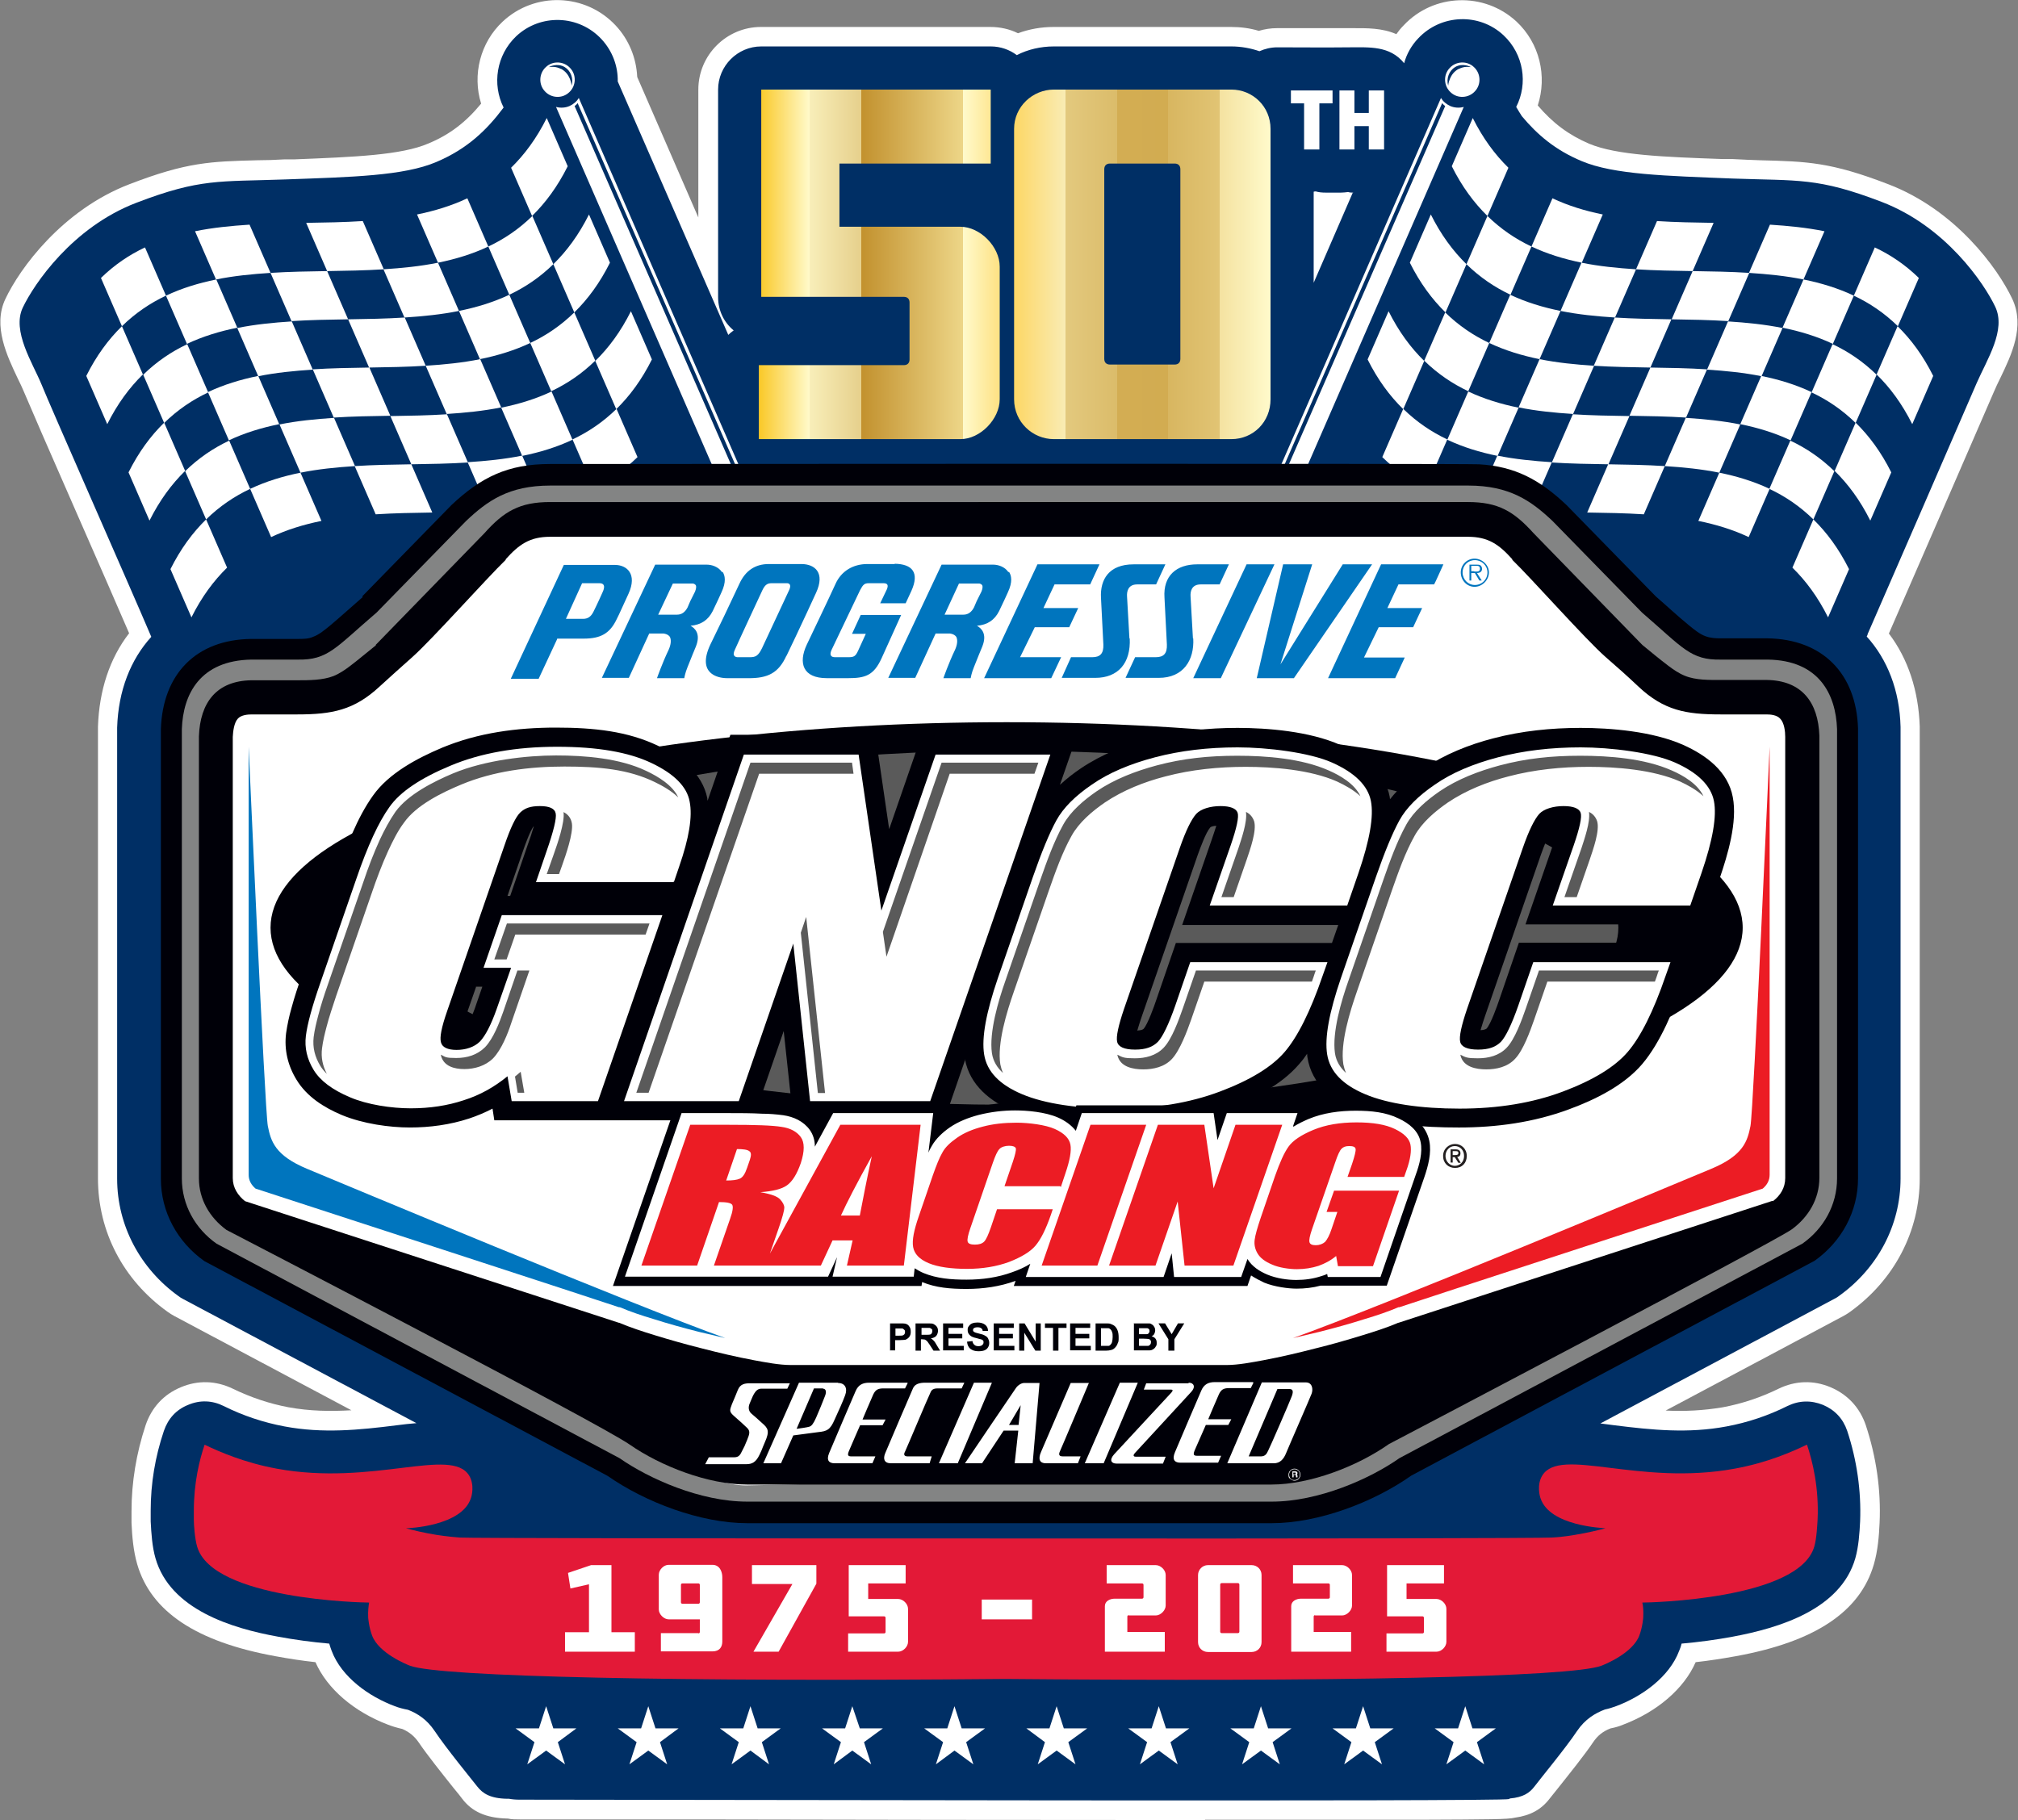 <?xml version="1.0" encoding="utf-8"?>
<svg xmlns="http://www.w3.org/2000/svg" id="Layer_1" viewBox="0 0 673.6 607.6">
  <rect x="0" y="0" width="673.6" height="607.6" fill="#808080" stroke="none"/>
  <defs>
    <linearGradient id="New_Gradient_Swatch_1" x1="253.2" y1="88.3" x2="424.1" y2="88.3" gradientUnits="userSpaceOnUse">
      <stop offset="0" stop-color="#fac826"/>
      <stop offset=".1" stop-color="#fffacb"/>
      <stop offset=".1" stop-color="#f8eeb9"/>
      <stop offset=".2" stop-color="#e6d08c"/>
      <stop offset=".2" stop-color="#cba045"/>
      <stop offset=".2" stop-color="#c2912e"/>
      <stop offset=".4" stop-color="#edd688"/>
      <stop offset=".4" stop-color="#fffacb"/>
      <stop offset=".5" stop-color="#fdd766"/>
      <stop offset=".6" stop-color="#f9ecb4"/>
      <stop offset=".6" stop-color="#eeda98"/>
      <stop offset=".6" stop-color="#e3c97e"/>
      <stop offset=".7" stop-color="#dbbc6a"/>
      <stop offset=".7" stop-color="#d6b35b"/>
      <stop offset=".7" stop-color="#d3ad53"/>
      <stop offset=".8" stop-color="#d2ac51"/>
      <stop offset=".8" stop-color="#d3ae54"/>
      <stop offset=".8" stop-color="#d8b660"/>
      <stop offset=".9" stop-color="#e1c474"/>
      <stop offset=".9" stop-color="#edd790"/>
      <stop offset=".9" stop-color="#f4e2a0"/>
      <stop offset="1" stop-color="#fffacb"/>
    </linearGradient>
    <style>.cls-2{fill:#000008}.cls-2,.cls-3,.cls-6,.cls-9{fill-rule:evenodd}.cls-10,.cls-3{fill:#fff}.cls-6{fill:#5a5a5a}.cls-9{fill:#0075be}</style>
  </defs>
  <path class="cls-10" d="M402.3 607.6c-55.3 0-121.6-.1-170.2-.2h-58.5c-1.5 0-2.8 0-4.1-.3h-.3c-7-.2-11.7-2.3-15-6.7-.4-.6-1.5-1.9-2.8-3.5-3.5-4.4-8.8-11-11.7-15.3-1.4-2-3.1-3.4-5.4-4.4-1.8-.4-3.4-.9-4.7-1.4-11.4-4.3-20.4-12-24.3-20.9-4.6-.5-9.1-1.2-13.4-2-26.4-4.8-41.5-14.9-46.1-30.7-1.3-4.5-1.7-9.3-1.9-13.8v-3.9c0-9.7 1.6-19.3 4.7-28.7 2-5.9 6-10.3 11.8-12.7 5.7-2.4 11.7-2.2 17.3.5 6 2.9 12.2 5 18.6 6.2 7.1 1.3 13.9 1.4 21 1l-59-31.4c-.9-.5-1.6-.9-2.4-1.5-14.8-10.6-23.2-26.8-23.2-44.5V242.6c.4-12.1 3.9-22.8 10.4-31.2-3.9-9.1-10.8-24.8-17.5-40.1-8.4-19.1-16.2-37.1-17.7-40.7-.5-1.2-1.2-2.7-2-4.3-3.5-7.4-8.4-17.5-4.1-26.5 4.8-10.2 19-29.7 41.4-38.3 19.2-7.4 27.1-7.6 42.8-8 2.7 0 5.8-.1 9.1-.3h3.3c19.9-.8 35.6-1.4 44.6-5.3 7-2.9 12.4-7 17.6-13.3-3-9.6-.3-20.4 7.2-27.4 10.7-10 27.6-9.5 37.7 1.3 4.4 4.7 6.9 10.8 7.2 17.2l20.4 46.9V29.9C233.1 18.4 242.5 9 254 9h76.6c3.2 0 6.4.7 9.2 2.1 3.8-1.4 7.8-2.1 11.9-2.1h59.2c3.2 0 6.3.4 9.3 1.3 2-.6 4-.9 6.1-.9h25.4c4.5 0 9.6-.1 14.4 2 .7-1 1.5-2 2.4-2.9 10-10.7 26.9-11.3 37.7-1.3 7.7 7.2 10.3 18.2 7.1 28 5 5.9 10.4 9.9 17.2 12.8 9.1 3.8 24.8 4.4 44.6 5.1h3.3c3.4.2 6.4.3 9.1.4 15.7.4 23.6.6 42.8 8 22.5 8.6 36.6 28.1 41.4 38.3 4.3 9.2-.3 18.7-4 26.4-.8 1.6-1.5 3.1-2.1 4.5-12.1 28-24.5 56.4-35.1 80.8 6.4 8.4 9.9 19.1 10.3 31v150.9c0 17.7-8.5 33.9-23.2 44.5-.8.6-1.5 1-2.4 1.5L556 470.9c6.4.3 12.6 0 19.1-1.1 6.4-1.2 12.7-3.3 18.6-6.2 5.6-2.7 11.6-2.9 17.3-.5 5.7 2.4 9.8 6.8 11.8 12.7 3.5 10.6 5.1 21.6 4.6 32.6-.2 4.5-.6 9.3-1.9 13.8-4.6 15.9-19.7 25.9-46.1 30.7-4.4.8-8.9 1.5-13.4 2-3.9 8.9-12.9 16.6-24.3 20.9-1.2.5-2.5.9-4.1 1.2-2.6 1-4.4 2.5-5.8 4.6-2.9 4.3-8.2 10.9-11.7 15.3-1.3 1.6-2.3 2.9-2.8 3.5-2.8 3.7-6.5 5.7-11.6 6.4-2.4.6-8.3.6-31.2.7h-72.3Zm-228.6-13.3h58.5c88.6.1 250.5.4 269.3-.2h.1l1.9-.3c2.7-.2 3.2-.9 3.6-1.4.6-.8 1.6-2 3-3.8 3.2-3.9 8.4-10.5 11-14.4 3-4.5 7.1-7.7 12.5-9.7l.4-.2h.4c1.1-.4 2.1-.6 2.9-.9 6.3-2.4 14.6-7.6 17.3-14.7.2-.6.4-1.2.6-1.9l1.2-4.3 4.4-.4c5.6-.5 11.1-1.2 16.4-2.2 21.1-3.9 32.8-10.9 35.9-21.6.9-3.2 1.2-7.2 1.4-10.8.4-9.4-.9-18.8-3.9-27.9-.8-2.3-2.2-3.9-4.5-4.8-2.2-.9-4.4-.9-6.5.2-7 3.5-14.4 5.9-22 7.3-13.5 2.5-25.9 1.3-39.5-.4h-.6c-1.3-.2-2.6-.4-4-.5l-20.9-2.3 96.7-51.5c.3-.2.6-.3.9-.6 11.3-8.1 17.8-20.5 17.8-33.9V242.6c-.3-10.4-3.7-19.4-9.7-26l-3-3.3 2-4c0-.1.1-.3.2-.4 10.9-25.1 23.8-54.6 36.4-83.7.7-1.6 1.5-3.3 2.3-4.9 2.6-5.5 5.6-11.7 4-15.2-3.7-7.8-15.7-24.5-34.4-31.7-17.1-6.6-23.3-6.7-38.5-7.1-2.8 0-5.9-.2-9.3-.3h-3.3c-21.2-.9-38-1.5-49.2-6.3-8.9-3.8-16-9.1-22.4-16.8l-.4-.5c-.8-1.1-1.5-2.3-2.2-3.5l-1.8-3 1.6-3.1c2.7-5.4 1.6-12-2.9-16.2-5.5-5.1-14.2-4.9-19.3.7-1.5 1.6-2.6 3.5-3.2 5.6L471.5 35l-7.9-9.8c-2.2-2.7-5.1-3-11.7-2.9h-25.6c-3.4 0-2.2.2-3.2.7l-2.4 1.1-2.5-.9c-2.3-.8-4.7-1.3-7.2-1.3h-59.2c-3.3 0-6.5.8-9.5 2.2l-3.6 1.8-3.2-2.5c-1.4-1.1-3-1.6-4.8-1.6h-76.6c-4.4 0-7.9 3.5-7.9 7.9v69.2c0 2.4 1 4.6 2.9 6.1l6.5 5.4-6.9 4.9c-.3.2-.7.5-1 .8l-6.7 6.6-41.2-94.6v-1.4c0-3.6-1.2-7-3.6-9.6-5.1-5.5-13.8-5.8-19.3-.7-4.4 4.1-5.6 10.7-2.9 16.1l1.8 3.6-2.4 3.2c-4.9 6.6-12.3 14.8-25.2 20.3-11.3 4.8-28 5.4-49.2 6.2h-3.3c-3.4.2-6.5.3-9.3.4-15.1.4-21.4.5-38.5 7.1-18.7 7.2-30.6 23.9-34.4 31.7-1.6 3.5 1.7 10.3 4.1 15.3.8 1.7 1.6 3.4 2.3 4.9 1.4 3.4 9.3 21.4 17.6 40.4 7.7 17.6 15.7 35.8 19.1 43.8l1.7 3.9-2.8 3.1c-6 6.6-9.4 15.6-9.7 26v150.5c0 13.5 6.5 25.8 17.8 34l.9.6 96.7 51.5-21.4 2.1c-1.9.2-3.9.4-5.8.7h-.5c-13.6 1.7-26 2.9-39.5.4-7.6-1.4-15-3.9-22-7.3-2.2-1.1-4.3-1.1-6.5-.2-2.2.9-3.7 2.5-4.5 4.8-2.7 8-4 16.3-4 24.6v3.3c.2 3.5.4 7.6 1.4 10.8 3.1 10.7 14.8 17.7 35.9 21.6 5.3 1 10.8 1.7 16.4 2.2l4.4.4 1.2 4.3c.2.7.4 1.3.6 1.9 2.7 7.1 11 12.3 17.3 14.7.9.3 2.1.7 3.5 1h.5c0 .1.5.3.5.3 5.1 2 9 5.1 11.9 9.5 2.6 3.9 7.9 10.4 11 14.4 1.4 1.8 2.5 3.1 3 3.8.4.6 1 1.4 4.8 1.5h1.8c.7.1 1.6.2 2.5.2ZM432 125.6v-67l5.3-1h.4l1.5-.4 1.5.4c.6.1 1.2.2 1.8.2h5.1c.4 0 .9 0 1.3-.1l1.1-.2 1.1.2c.3 0 .6 0 .9.1l9.4.5-29.4 67.3Z"/>
  <path d="M451.7 64.3c-.6 0-1.1 0-1.7-.2-.8.1-1.6.2-2.4.2h-5.1c-1.2 0-2.3-.1-3.3-.4-.2 0-.4 0-.7.1v30.4l13.1-30.2Zm171.7 147.5c0 .2-.2.4-.3.7 6.9 7.6 11 18 11.3 30.2v150.7c0 15.8-7.8 30.1-20.5 39.2-.5.4-1 .7-1.6 1l-78.1 41.6c1.6.2 3.1.4 4.6.6 12.8 1.6 24.7 2.8 37.5.4 7-1.3 13.9-3.6 20.3-6.8 3.9-1.9 7.9-2 11.9-.4 4 1.7 6.7 4.6 8.1 8.7 3.2 9.7 4.7 20 4.3 30.2-.2 4-.5 8.4-1.6 12.3-4.9 17.1-25.4 23.3-41 26.2-5.4 1-11.2 1.8-17 2.3-.2.9-.5 1.7-.8 2.4-3.3 8.8-12.5 15.3-21.1 18.5-1.1.4-2.3.8-3.7 1.1-3.2 1.2-6.6 3.2-9.3 7.2-3.8 5.7-12.5 16.2-14.2 18.5-1.6 2.1-3.7 3.6-8.2 4 0 0-.2.1-.3.2-1.2.9-285.3.2-330.3.2-1.3 0-2.4-.1-3.5-.3h-.6c-5.7-.1-8.2-1.8-10-4.1-1.8-2.3-10.4-12.8-14.2-18.5-2.6-3.9-5.8-5.9-8.9-7.1-1.6-.3-3.1-.7-4.4-1.2-8.6-3.2-17.8-9.7-21.1-18.5-.3-.7-.5-1.5-.8-2.4-5.8-.5-11.6-1.3-17-2.3-15.6-2.8-36.1-9.1-41-26.2-1.1-3.8-1.4-8.3-1.6-12.3v-3.6c0-9.1 1.5-18 4.4-26.6 1.4-4.1 4.1-7.1 8.1-8.7 4-1.7 8.1-1.5 11.9.4 6.4 3.2 13.3 5.5 20.3 6.8 12.8 2.4 24.8 1.2 37.5-.4 2.1-.3 4.3-.5 6.5-.7l-77.8-41.4c-.6-.3-1.1-.6-1.6-1-12.7-9.1-20.5-23.5-20.5-39.2V242.9c.4-12.4 4.5-22.7 11.4-30.3-7.1-16.7-34-77.6-36.7-84.4-2.9-7-9.9-17.7-6.2-25.5 3.7-7.8 16.5-26.8 37.9-35s27.6-7 49.8-7.8c22.2-.8 39.5-1.2 50.3-5.8 10.4-4.4 16.9-10.7 22.5-18.2-3.9-7.8-2.4-17.5 4.2-23.8 8.1-7.6 20.9-7.2 28.5 1 3.7 4 5.5 9.1 5.4 14.1l36.9 84.6c.5-.5 1.1-1 1.8-1.5-3.2-2.6-5.2-6.6-5.2-11.1V29.9c0-7.9 6.5-14.4 14.4-14.4h76.6c3.3 0 6.3 1.1 8.7 2.9 3.7-1.9 8-2.9 12.4-2.9H411c3.3 0 6.5.6 9.4 1.6 1.8-.8 3.8-1.3 5.9-1.3 8 0 16 .1 24 0 6.8 0 13.6-.6 18.4 5.3.8-3 2.4-5.9 4.7-8.3 7.6-8.1 20.4-8.6 28.5-1 6.7 6.3 8.2 16.1 4.2 23.9.6 1.1 1.3 2.1 1.9 3.1 5.1 6.1 11.1 11.3 20 15 10.7 4.5 28 4.9 50.3 5.8 22.2.8 28.4-.4 49.8 7.8s34.2 27.2 37.9 35-2.7 17.5-6.2 25.5c-12 27.8-24.3 56-36.4 83.8Z" fill="#002f65" fill-rule="evenodd"/>
  <path class="cls-10" d="M496.5 72.1c-4.5-4.4-8.5-9.8-11.9-16.6 2.3-5.4 4.7-10.7 7-16.1 3.4 6.8 7.4 12.2 11.9 16.6-2.3 5.4-4.7 10.7-7 16.1m7.7 26.3c-5.3-2.5-10.2-5.8-14.7-10.2 2.3-5.4 4.7-10.7 7-16.1 4.5 4.4 9.4 7.7 14.7 10.2-2.3 5.4-4.7 10.7-7 16.1M528 87.7c-5.9-1.2-11.5-2.9-16.8-5.4 2.3-5.4 4.7-10.7 7-16.1 5.3 2.5 10.9 4.2 16.8 5.4-2.3 5.4-4.7 10.7-7 16.1m11.1 18.3c-6.2-.4-12.3-1-18.2-2.2 2.3-5.4 4.7-10.7 7-16.1 5.9 1.2 12 1.8 18.2 2.2-2.3 5.4-4.7 10.7-7 16.1M565 90.5c-6.3-.1-12.7-.2-18.9-.6 2.3-5.4 4.7-10.7 7-16.1 6.2.4 12.5.5 18.9.6l-7 16.1Zm11.9 16.7c-6.2-.4-12.5-.5-18.9-.6 2.3-5.4 4.7-10.7 7-16.1 6.3.1 12.7.2 18.9.6-2.3 5.4-4.7 10.7-7 16.1"/>
  <path class="cls-10" d="M602 93.3c-5.9-1.2-12-1.8-18.2-2.2 2.3-5.4 4.7-10.7 7-16.1 6.2.4 12.3 1 18.2 2.2-2.3 5.4-4.7 10.7-7 16.1"/>
  <path class="cls-10" d="M611.8 114.8c-5.3-2.5-10.9-4.2-16.8-5.4 2.3-5.4 4.7-10.7 7-16.1 5.9 1.2 11.5 2.9 16.8 5.4-2.3 5.4-4.7 10.7-7 16.1m21.7-5.9c-4.5-4.4-9.4-7.7-14.7-10.2 2.3-5.4 4.7-10.7 7-16.1 5.3 2.5 10.2 5.8 14.7 10.2l-7 16.1Zm4.8 32.7c-3.4-6.8-7.4-12.2-11.9-16.6 2.3-5.4 4.7-10.7 7-16.1 4.5 4.4 8.5 9.8 11.9 16.6l-7 16.1Zm-155.8-37.3c-4.5-4.4-8.5-9.8-11.9-16.6 2.3-5.4 4.7-10.7 7-16.1 3.4 6.8 7.4 12.2 11.9 16.6-2.3 5.4-4.7 10.7-7 16.1m7.6 26.3c-5.3-2.5-10.2-5.8-14.7-10.2 2.3-5.4 4.7-10.7 7-16.1 4.5 4.4 9.4 7.7 14.7 10.2-2.3 5.4-4.7 10.7-7 16.1m23.8-10.7c-5.9-1.2-11.5-2.9-16.8-5.4 2.3-5.4 4.7-10.7 7-16.1 5.3 2.5 10.9 4.2 16.8 5.4-2.3 5.4-4.7 10.7-7 16.1m11.2 18.3c-6.2-.4-12.3-1-18.2-2.2 2.3-5.4 4.7-10.7 7-16.1 5.9 1.2 12 1.8 18.2 2.2-2.3 5.4-4.7 10.7-7 16.1"/>
  <path class="cls-10" d="M550.9 122.7c-6.3-.1-12.7-.2-18.9-.6 2.3-5.4 4.7-10.7 7-16.1 6.2.4 12.5.5 18.9.6l-7 16.1Zm11.9 16.7c-6.2-.4-12.5-.5-18.9-.6 2.3-5.4 4.7-10.7 7-16.1 6.3.1 12.7.2 18.9.6-2.3 5.4-4.7 10.7-7 16.1m25.2-13.8c-5.9-1.2-12-1.8-18.2-2.2 2.3-5.4 4.7-10.7 7-16.1 6.2.4 12.3 1 18.2 2.2-2.3 5.4-4.7 10.7-7 16.1"/>
  <path class="cls-10" d="M597.7 147c-5.3-2.5-10.9-4.2-16.8-5.4 2.3-5.4 4.7-10.7 7-16.1 5.9 1.2 11.5 2.9 16.8 5.4-2.3 5.4-4.7 10.7-7 16.1m21.7-5.8c-4.5-4.4-9.4-7.7-14.7-10.2 2.3-5.4 4.7-10.7 7-16.1 5.3 2.5 10.2 5.8 14.7 10.2l-7 16.1Z"/>
  <path class="cls-10" d="M624.3 173.8c-3.4-6.8-7.4-12.2-11.9-16.6 2.3-5.4 4.7-10.7 7-16.1 4.5 4.4 8.5 9.8 11.9 16.6l-7 16.1Zm-155.9-37.2c-4.5-4.4-8.5-9.8-11.9-16.6 2.3-5.4 4.7-10.7 7-16.1 3.4 6.8 7.4 12.2 11.9 16.6-2.3 5.4-4.7 10.7-7 16.1"/>
  <path class="cls-10" d="M476.1 162.8c-5.3-2.5-10.2-5.8-14.7-10.2 2.3-5.4 4.7-10.7 7-16.1 4.5 4.4 9.4 7.7 14.7 10.2-2.3 5.4-4.7 10.7-7 16.1m23.8-10.6c-5.9-1.2-11.5-2.9-16.8-5.4 2.3-5.4 4.7-10.7 7-16.1 5.3 2.5 10.9 4.2 16.8 5.4-2.3 5.4-4.7 10.7-7 16.1"/>
  <path class="cls-10" d="M511 170.4c-6.2-.4-12.3-1-18.2-2.2 2.3-5.4 4.7-10.7 7-16.1 5.9 1.2 12 1.8 18.2 2.2-2.3 5.4-4.7 10.7-7 16.1m25.9-15.4c-6.3-.1-12.7-.2-18.9-.6 2.3-5.4 4.7-10.7 7-16.1 6.2.4 12.5.5 18.9.6-2.3 5.4-4.7 10.7-7 16.1m11.8 16.7c-6.2-.4-12.5-.5-18.9-.6 2.3-5.4 4.7-10.7 7-16.1 6.3.1 12.7.2 18.9.6-2.3 5.4-4.7 10.7-7 16.1m25.2-13.9c-5.9-1.2-12-1.8-18.2-2.2l7-16.1c6.2.4 12.3 1 18.2 2.2-2.3 5.4-4.7 10.7-7 16.1m9.8 21.5c-5.3-2.5-10.9-4.2-16.8-5.4 2.3-5.4 4.7-10.7 7-16.1 5.9 1.2 11.5 2.9 16.8 5.4-2.3 5.4-4.7 10.7-7 16.1"/>
  <path class="cls-10" d="M605.3 173.4c-4.5-4.4-9.4-7.7-14.7-10.2 2.3-5.4 4.7-10.7 7-16.1 5.3 2.5 10.2 5.8 14.7 10.2l-7 16.1Zm4.9 32.7c-3.4-6.8-7.4-12.2-11.9-16.6 2.3-5.4 4.7-10.7 7-16.1 4.5 4.4 8.5 9.8 11.9 16.6l-7 16.1ZM481.4 34.4c.1.2.3.4.5.6.2.2.4.3.5.4l-61.9 141.9h6.4l61.7-141.6c-1.5.4-3.1.3-4.5-.3-1.3-.6-2.4-1.5-3.1-2.7l-63 144.6h1.1c20.8-47.6 41.5-95.3 62.3-142.9m10.6-12c-2.3-2.2-6-2-8.1.3-2.2 2.3-2 6 .3 8.1 2.3 2.2 6 2 8.1-.3 2.2-2.3 2-6-.3-8.1m-5.1.6c-3.1 1.6-3.5 5.3-3.5 5.6-.7-2.4.3-5 2.3-6.2 2.5-1.5 5.2-.1 5.3 0-.7-.1-2.3-.3-4 .6ZM177.6 72.1c4.5-4.4 8.5-9.8 11.9-16.6-2.3-5.4-4.7-10.7-7-16.1-3.4 6.8-7.4 12.2-11.9 16.6 2.3 5.4 4.7 10.7 7 16.1M170 98.4c5.3-2.5 10.2-5.8 14.7-10.2-2.3-5.4-4.7-10.7-7-16.1-4.5 4.4-9.4 7.7-14.7 10.2 2.3 5.4 4.7 10.7 7 16.1m-23.8-10.7c5.9-1.2 11.5-2.9 16.8-5.4-2.3-5.4-4.7-10.7-7-16.1-5.3 2.5-10.9 4.2-16.8 5.4 2.3 5.4 4.7 10.7 7 16.1"/>
  <path class="cls-10" d="M135 106c6.2-.4 12.3-1 18.2-2.2-2.3-5.4-4.7-10.7-7-16.1-5.9 1.2-12 1.8-18.2 2.2 2.3 5.4 4.7 10.7 7 16.1"/>
  <path class="cls-10" d="M109.2 90.5c6.3-.1 12.7-.2 18.9-.6-2.3-5.4-4.7-10.7-7-16.1-6.2.4-12.5.5-18.9.6l7 16.1Zm-11.9 16.7c6.2-.4 12.5-.5 18.9-.6-2.3-5.4-4.7-10.7-7-16.1-6.3.1-12.7.2-18.9.6 2.3 5.4 4.7 10.7 7 16.1"/>
  <path class="cls-10" d="M72.1 93.3c5.9-1.2 12-1.8 18.2-2.2-2.3-5.4-4.7-10.7-7-16.1-6.2.4-12.3 1-18.2 2.2 2.3 5.4 4.7 10.7 7 16.1m-9.7 21.5c5.3-2.5 10.9-4.2 16.8-5.4-2.3-5.4-4.7-10.7-7-16.1-5.9 1.2-11.5 2.9-16.8 5.4 2.3 5.4 4.7 10.7 7 16.1m-21.7-5.9c4.5-4.4 9.4-7.7 14.7-10.2-2.3-5.4-4.7-10.7-7-16.1-5.3 2.5-10.2 5.8-14.7 10.2l7 16.1Zm-4.9 32.7c3.4-6.8 7.4-12.2 11.9-16.6-2.3-5.4-4.7-10.7-7-16.1-4.5 4.4-8.5 9.8-11.9 16.6l7 16.1Zm155.9-37.3c4.5-4.4 8.5-9.8 11.9-16.6-2.3-5.4-4.7-10.7-7-16.1-3.4 6.8-7.4 12.2-11.9 16.6 2.3 5.4 4.7 10.7 7 16.1"/>
  <path class="cls-10" d="M184 130.6c5.3-2.5 10.2-5.8 14.7-10.2-2.3-5.4-4.7-10.7-7-16.1-4.5 4.4-9.4 7.7-14.7 10.2 2.3 5.4 4.7 10.7 7 16.1m-23.8-10.7c5.9-1.2 11.5-2.9 16.8-5.4-2.3-5.4-4.7-10.7-7-16.1-5.3 2.5-10.9 4.2-16.8 5.4 2.3 5.4 4.7 10.7 7 16.1m-11.1 18.3c6.2-.4 12.3-1 18.2-2.2-2.3-5.4-4.7-10.7-7-16.1-5.9 1.2-12 1.8-18.2 2.2 2.3 5.4 4.7 10.7 7 16.1m-25.9-15.5c6.3-.1 12.7-.2 18.9-.6-2.3-5.4-4.7-10.7-7-16.1-6.2.4-12.5.5-18.9.6l7 16.1Zm-11.8 16.7c6.2-.4 12.5-.5 18.9-.6-2.3-5.4-4.7-10.7-7-16.1-6.3.1-12.7.2-18.9.6 2.3 5.4 4.7 10.7 7 16.1m-25.2-13.8c5.9-1.2 12-1.8 18.2-2.2-2.3-5.4-4.7-10.7-7-16.1-6.2.4-12.3 1-18.2 2.2 2.3 5.4 4.7 10.7 7 16.1"/>
  <path class="cls-10" d="M76.4 147c5.3-2.5 10.9-4.2 16.8-5.4-2.3-5.4-4.7-10.7-7-16.1-5.9 1.2-11.5 2.9-16.8 5.4 2.3 5.4 4.7 10.7 7 16.1"/>
  <path class="cls-10" d="M54.8 141.2c4.5-4.4 9.4-7.7 14.7-10.2-2.3-5.4-4.7-10.7-7-16.1-5.3 2.5-10.2 5.8-14.7 10.2l7 16.1Z"/>
  <path class="cls-10" d="M49.9 173.8c3.4-6.8 7.4-12.2 11.9-16.6-2.3-5.4-4.7-10.7-7-16.1-4.5 4.4-8.5 9.8-11.9 16.6l7 16.1Zm155.8-37.2c4.5-4.4 8.5-9.8 11.9-16.6-2.3-5.4-4.7-10.7-7-16.1-3.4 6.8-7.4 12.2-11.9 16.6 2.3 5.4 4.7 10.7 7 16.1"/>
  <path class="cls-10" d="M198.1 162.8c5.3-2.5 10.2-5.8 14.7-10.2-2.3-5.4-4.7-10.7-7-16.1-4.5 4.4-9.4 7.7-14.7 10.2 2.3 5.4 4.7 10.7 7 16.1m-23.8-10.6c5.9-1.2 11.5-2.9 16.8-5.4-2.3-5.4-4.7-10.7-7-16.1-5.3 2.5-10.9 4.2-16.8 5.4 2.3 5.4 4.7 10.7 7 16.1"/>
  <path class="cls-10" d="M163.1 170.4c6.2-.4 12.3-1 18.2-2.2-2.3-5.4-4.7-10.7-7-16.1-5.9 1.2-12 1.8-18.2 2.2 2.3 5.4 4.7 10.7 7 16.1"/>
  <path class="cls-10" d="M137.3 155c6.3-.1 12.7-.2 18.9-.6-2.3-5.4-4.7-10.7-7-16.1-6.2.4-12.5.5-18.9.6 2.3 5.4 4.7 10.7 7 16.1m-11.9 16.7c6.2-.4 12.5-.5 18.9-.6-2.3-5.4-4.7-10.7-7-16.1-6.3.1-12.7.2-18.9.6 2.3 5.4 4.7 10.7 7 16.1"/>
  <path class="cls-10" d="M100.3 157.8c5.9-1.2 12-1.8 18.2-2.2l-7-16.1c-6.2.4-12.3 1-18.2 2.2 2.3 5.4 4.7 10.7 7 16.1m-9.8 21.5c5.3-2.5 10.9-4.2 16.8-5.4-2.3-5.4-4.7-10.7-7-16.1-5.9 1.2-11.5 2.9-16.8 5.4 2.3 5.4 4.7 10.7 7 16.1m-21.7-5.9c4.5-4.4 9.4-7.7 14.7-10.2-2.3-5.4-4.7-10.7-7-16.1-5.3 2.5-10.2 5.8-14.7 10.2l7 16.1Zm-4.9 32.7c3.4-6.8 7.4-12.2 11.9-16.6-2.3-5.4-4.7-10.7-7-16.1-4.5 4.4-8.5 9.8-11.9 16.6l7 16.1ZM192.8 34.4c-.1.2-.3.4-.5.6-.2.2-.4.3-.5.4l61.9 141.9h-6.4L185.6 35.7c1.5.4 3.1.3 4.5-.3 1.3-.6 2.4-1.5 3.1-2.7l63 144.6h-1.1c-20.8-47.6-41.5-95.3-62.3-142.9m-10.6-12c2.3-2.2 6-2 8.1.3 2.2 2.3 2 6-.3 8.1-2.3 2.2-6 2-8.1-.3-2.2-2.3-2-6 .3-8.1m5.1.6c3.1 1.6 3.5 5.3 3.5 5.6.7-2.4-.3-5-2.3-6.2-2.5-1.5-5.2-.1-5.3 0 .7-.1 2.3-.3 4 .6Z"/>
  <path class="cls-2" d="m120.9 199.1 29.8-30.5c9.9-9.3 18.8-13.7 32.9-13.7h8.4s296.7-.2 301.7.1c12 .7 20.2 5.1 29.2 13.6l29.8 30.5c3.7 3.2 7.2 6.5 11 9.6 1.6 1.3 3.6 3 5.6 3.7 1.6.6 3.4.7 5 .7H590c18.6.3 29.6 12 30.2 30v150.3c0 11.1-5.5 21.1-14.5 27.5l-134.6 71.7c-12.6 8.9-31 15.9-46.6 15.9H249.4c-15.6 0-34-7-46.6-15.8L68.2 421c-9-6.4-14.5-16.4-14.5-27.5V243.4c.6-18.2 11.6-29.9 30.2-30.1h15.6c1.7 0 3.5 0 5-.7 2-.7 4-2.4 5.6-3.7 3.7-3.1 7.3-6.4 11-9.6"/>
  <path d="M83.8 220.2h15.5c10.2.2 12.6-3.9 26.4-15.7l29.9-30.6c7.1-6.7 14.2-11.8 28.1-11.8h306.4c13.8 0 21 5.1 28.1 11.8l29.9 30.6c13.8 11.9 16.2 15.9 26.4 15.7H590c17.1.2 22.8 11.5 23.2 23.2v150c0 8.9-4.5 16.8-11.6 21.8l-134.5 71.6c-9.8 6.9-27 14.5-42.6 14.5H249.4c-15.6 0-32.7-7.6-42.6-14.5L72.3 415.2c-7.1-5-11.6-12.9-11.6-21.8v-150c.4-11.7 6.1-22.9 23.2-23.2" fill="#838484" fill-rule="evenodd"/>
  <path class="cls-3" d="M83.8 229.7c-9.5.2-13.4 4.7-13.8 13.9v149.8c0 5.8 3 10.8 7.6 14.1l134.5 71.7c9.8 6.9 24.9 16.7 37 16.7l175.1-3.9c12.1 0 27.2-5.9 37-12.7l134.5-71.6c4.6-3.4 7.6-8.4 7.6-14.1V243.8c-.4-9.1-4.3-13.7-13.8-13.9h-15.3c-3.8 0-7.5-.4-11.1-1.7-7.6-2.8-15.4-11-21.6-16.3h-.1c0-.1-30-30.9-30-30.9h-.1c-6.8-6.5-11.8-9.3-21.5-9.3H183.6c-9.7 0-14.7 2.8-21.5 9.2h-.1c0 .1-30.1 30.9-30.1 30.9-6.2 5.4-14 13.5-21.6 16.4-3.6 1.3-7.2 1.8-11.1 1.7H83.9Z"/>
  <path class="cls-2" d="M336 241.1c135.7 0 245.7 30.7 245.7 68.6s-110 68.6-245.7 68.6-245.7-30.7-245.7-68.6 110-68.6 245.7-68.6"/>
  <path class="cls-6" d="M336 250.6c112.8 0 204.2 26.4 204.2 59.1s-91.4 59.1-204.2 59.1-204.2-26.4-204.2-59.1 91.4-59.1 204.2-59.1"/>
  <path class="cls-2" d="M591.8 401c2.5-1.9 4.1-4.5 4.1-7.7V246c0-1.8-.3-4.7-1.7-6.1-1.1-1.2-3.1-1.4-4.6-1.4h-15.3c-11.5 0-18.9-1.3-27.4-9.3-3.6-3.4-7.3-6.7-11-9.9-6.8-6-24.6-26.1-31.1-32.4v-.2c-4.4-4.9-8-7.5-14.8-7.5H183.6c-6.8 0-10.4 2.6-14.8 7.5v.2c-6.5 6.3-24.4 26.4-31.1 32.4-3.7 3.3-7.4 6.6-11 9.9-8.5 7.9-15.9 9.3-27.4 9.3H84.1c-1.5 0-3.6.2-4.7 1.4-1.3 1.4-1.6 4.3-1.7 6.1v147.3c0 3.2 1.7 5.8 4.1 7.7l124.8 40.6h.1c3.8 1.6 7.8 2.9 11.7 4.1 5.2 1.6 10.5 3.1 15.7 4.4 5.8 1.5 11.7 2.9 17.6 4 3.8.7 8.4 1.6 12.3 1.6h145.4c3.9 0 8.5-.9 12.3-1.6 5.9-1.1 11.8-2.5 17.6-4 5.3-1.3 10.5-2.8 15.7-4.4 3.9-1.2 8-2.5 11.7-4.1h.1l124.8-40.7ZM125.4 215.3l36.3-37.3c6.5-7.3 11.8-10.4 21.9-10.4H490c10.1 0 15.3 3.1 21.9 10.4l36.3 37.3c2.8 2.3 5.7 4.7 8.6 6.9 1.7 1.3 3.6 2.6 5.6 3.4 3.6 1.5 8.2 1.4 12 1.4h15.4c11.7.2 17.1 7.5 17.5 18.6v147.6c0 7-3.6 13.1-9.2 17.2s-134.5 71.7-134.5 71.7c-10.5 7.4-26.3 13.5-39.2 13.5H249.3c-12.9 0-28.7-6.1-39.2-13.4S75.6 410.6 75.6 410.6c-5.6-4.1-9.2-10.2-9.2-17.2V245.8c.4-11.2 5.8-18.5 17.5-18.7h15.4c3.8 0 8.4 0 12-1.4 2-.8 3.9-2.1 5.6-3.4 2.9-2.2 5.7-4.6 8.6-6.9Z"/>
  <path class="cls-2" d="M336.8 459.5h-72.7c-11.3 0-46.2-9.1-58.8-14.4L80.1 404.4H80c-3.6-2.7-6-6.6-6-11.1V245.9c.3-7 2.5-11.2 10.1-11.3h15.3c12.4 0 18-1.9 24.8-8.3 10.5-9.8 30-30.5 42-42.3 5.1-5.7 9.7-8.8 17.6-8.8h306.4c7.9 0 12.5 3.1 17.6 8.8 12.1 11.8 31.6 32.5 42 42.3 6.8 6.3 12.4 8.3 24.8 8.3h15.3c7.5.1 9.8 4.3 10.1 11.3v147.4c0 4.5-2.4 8.4-6 11h-.1c0 .1-125.2 40.8-125.2 40.8-12.6 5.3-47.5 14.4-58.8 14.4h-72.7Zm-253-228.6c-9.8.2-13.4 6-13.8 15v147.5c0 5.8 3 10.8 7.6 14.1l134.5 71.7c9.8 6.9 24.9 12.7 37 12.7h175.1c12.1 0 27.2-5.9 37-12.7l134.5-71.6c4.6-3.4 7.6-8.4 7.6-14.1V246c-.4-9-4-14.8-13.8-15h-15.3c-14.3.2-15.6-2-28.7-12.7L509 180.8c-5.7-6.4-9.9-9.2-19.2-9.2H183.6c-9.2 0-13.4 2.8-19.2 9.2l-36.5 37.5c-13.1 10.7-14.4 12.9-28.7 12.7H83.9Z"/>
  <path class="cls-2" d="m158.9 329.5-3.6 10.3c-.3.9-.9 2.5-1.3 4 .5-.1.9-.3 1.2-.7 1.6-1.6 3.3-6.3 4-8.5l1.8-5.2h-2.2ZM379.8 344c.7 0 1.6-.2 1.9-.5 1.4-1.5 3.6-7.7 4.3-9.8l6.5-18.9h52.1l2.1-6h-52.1l9.9-28.6c.4-1.2 1-2.9 1.5-4.5-.8 0-1.7.2-2 .5-1.5 1.7-3.4 7-4.2 9.2l-18.6 53.7c-.4 1.2-1.1 3.2-1.6 5Zm-201.6-68.2c-1.1 1.1-3.1 6.7-3.7 8.5l-5.1 14.8h.9l5.9-17.2c.6-1.6 1.4-4 2-6.1Zm144 77.9-7 20.3h-50.4l-3.2-29.8-10.3 29.8H165l-.6-3.9c-2.5 1.3-5.1 2.4-7.8 3.3-6.4 2.1-13.1 3-19.8 3s-15.6-1.2-22.8-4.2c-5.9-2.5-11.6-6.1-15-11.7-2.9-4.7-4.2-10-3.5-15.6.4-2.8 1-5.6 1.8-8.4 1-3.7 2.2-7.3 3.4-10.8l11.9-34.4c3-8.6 6.6-18.3 11.9-25.7 5.3-7.5 14.8-12.5 23.1-16 12-5 25.1-6.7 37.9-6.7s24 1.2 34.2 6.1c7.4 3.5 14.7 9 16.4 17.5 0 .2 0 .5.1.8l7.6-22h48.4l4.6 31.5 10.9-31.5h51.9l-5.8 16.7c2.2-2 4.6-3.9 7-5.5 7-4.7 15-7.9 23.1-10 9.5-2.5 19.4-3.5 29.2-3.5s24 1.1 34.3 5.7c7.6 3.4 14.9 8.8 16.5 17.4 0 .2 0 .4.1.7 3.1-4 7.2-7.4 11.3-10.3 7-4.7 15-7.9 23.1-10 9.5-2.5 19.4-3.5 29.2-3.5s24 1.1 34.3 5.7c7.6 3.4 14.9 8.8 16.5 17.4 1.6 8.3-1.7 19.3-4.4 27.2l-5.3 15.3h-59.5l9.9-28.6c.4-1.2 1-2.9 1.5-4.5-.8 0-1.7.2-2 .5-1.5 1.7-3.4 7-4.2 9.2l-18.6 53.7c-.4 1.2-1.1 3.2-1.6 5 .7 0 1.6-.2 2-.5 1.4-1.5 3.6-7.7 4.3-9.8l6.5-18.9h59.5l-4.5 13c-3.2 9.1-7.6 20.2-13.9 27.6-6.1 7.1-15.6 11.8-24.3 15-11.8 4.4-24.3 6.1-36.8 6.1s-23.7-.9-34-5.3c-8.1-3.4-15.2-9.1-16.6-18.2 0-.4-.1-.7-.1-1.1-.8 1.2-1.7 2.4-2.7 3.5-6.1 7.1-15.6 11.8-24.3 15-11.8 4.4-24.3 6.1-36.8 6.1s-23.7-.9-34-5.3c-7.9-3.3-14.8-8.8-16.4-17.5Z"/>
  <path class="cls-10" d="M224.7 294.5h-45.8l3.6-10.5c2.3-6.6 3.3-10.8 3-12.4-.3-1.7-2.1-2.5-5.3-2.5s-5 .7-6.5 2.1c-1.5 1.4-3.3 5.1-5.3 11l-19.2 55.5c-1.8 5.2-2.5 8.6-2 10.3.4 1.6 2.2 2.5 5.2 2.5s5.9-.9 7.8-2.8c1.8-1.9 3.7-5.5 5.6-10.9l4.8-13.7h-9.2l6.1-17.6h53.6l-21.5 62.1h-28.8l-1.4-8.3c-4.4 3.6-9.2 6.3-14.6 8-5.4 1.8-11.3 2.7-17.7 2.7s-14.5-1.2-20.3-3.7c-5.9-2.5-9.9-5.5-12.1-9.1-2.2-3.6-3.1-7.4-2.6-11.4s2.1-9.9 4.9-17.9l11.9-34.4c3.8-11.1 7.5-19.1 11.1-24.1 3.5-5 10.3-9.6 20.4-13.8 10-4.2 21.9-6.3 35.5-6.3s23.9 1.8 31.5 5.4c7.6 3.6 11.9 7.9 12.8 12.9 1 5-.2 12.2-3.5 21.7l-1.7 5Zm125.9-42.6-40.1 115.7h-40.1l-5.6-52.6-18.2 52.6h-38.3l40-115.7h38.3l7.6 52.1 18.1-52.1h38.3zm99 50.4h-45.8l7-20.1c2-5.8 2.8-9.5 2.3-10.9-.5-1.4-2.4-2.2-5.7-2.2s-6.5.9-8.1 2.6c-1.6 1.8-3.5 5.6-5.5 11.4l-18.6 53.7c-1.9 5.6-2.7 9.3-2.3 11 .4 1.7 2.4 2.6 6 2.6s5.9-.9 7.6-2.6c1.6-1.7 3.6-5.8 5.8-12.1l5-14.5h45.8l-1.6 4.5c-4.1 12-8.4 20.5-12.7 25.5-4.3 5-11.5 9.4-21.6 13.2-10.1 3.8-21.6 5.7-34.5 5.7s-23.9-1.6-31.5-4.8c-7.6-3.2-11.8-7.6-12.7-13.3-.9-5.6.7-14.1 4.6-25.5l11.7-33.8c2.9-8.3 5.5-14.6 7.8-18.8 2.3-4.2 6.3-8.2 11.9-12 5.6-3.9 12.7-6.9 21.1-9.1 8.4-2.2 17.6-3.3 27.5-3.3s24 1.7 31.6 5.1c7.6 3.4 11.9 7.7 12.9 12.8 1 5.1-.4 13.1-4.1 23.9l-3.8 11Zm114.5 0h-45.8l7-20.1c2-5.8 2.8-9.5 2.3-10.9-.5-1.4-2.4-2.2-5.7-2.2s-6.5.9-8.1 2.6c-1.6 1.8-3.5 5.6-5.5 11.4l-18.6 53.7c-1.9 5.6-2.7 9.3-2.3 11 .4 1.7 2.4 2.6 6 2.6s5.9-.9 7.6-2.6c1.6-1.7 3.6-5.8 5.8-12.1l5-14.5h45.8l-1.6 4.5c-4.1 12-8.4 20.5-12.7 25.5-4.3 5-11.5 9.4-21.6 13.2-10.1 3.8-21.6 5.7-34.5 5.7s-23.9-1.6-31.5-4.8c-7.6-3.2-11.8-7.6-12.7-13.3-.9-5.6.7-14.1 4.6-25.5l11.7-33.8c2.9-8.3 5.5-14.6 7.8-18.8 2.3-4.2 6.3-8.2 11.9-12 5.6-3.9 12.7-6.9 21.1-9.1 8.4-2.2 17.6-3.3 27.5-3.3s24 1.7 31.6 5.1c7.6 3.4 11.9 7.7 12.9 12.8 1 5.1-.4 13.1-4.1 23.9l-3.8 11Z"/>
  <path class="cls-6" d="M530.4 271.1c.5 3.3-1.6 9.2-2.5 12l-5.7 16.4h4.1l4.4-12.7c1-3 3.4-9.6 2.4-12.7-.5-1.4-1.4-2.4-2.6-3m21.9 56.6c.4-1 .7-2 1-2.9l.3-.8h-40l-4.4 12.7c-1.3 3.7-3.6 10.2-6.4 13.1-2.5 2.6-6 3.5-9.6 3.5s-4.1-.3-5.8-1.2v.2c.9 3.9 5.2 4.7 8.6 4.7s7.1-.8 9.6-3.5c2.8-2.9 5.1-9.4 6.4-13.1l4.4-12.7h35.9Zm16.2-61.9c-1.9-4.1-6.7-6.9-10.6-8.6-9-4-20.8-4.9-30.5-4.9s-18.1.9-26.8 3.2c-7.1 1.9-14.2 4.6-20.2 8.7-4.2 2.9-8.6 6.6-11.1 11.1-3.1 5.6-5.5 12.3-7.6 18.3l-11.7 33.8c-2.3 6.5-5.5 17.2-4.5 24.2.4 2.7 1.8 4.9 3.7 6.6-.4-.9-.7-1.9-.9-2.9-1.1-7 2.2-17.6 4.5-24.2l11.7-33.8c2.1-6 4.5-12.8 7.6-18.3 2.5-4.5 6.9-8.2 11.1-11.1 6.1-4.1 13.2-6.9 20.2-8.7 8.7-2.3 17.8-3.2 26.8-3.2s21.5.9 30.5 4.9c2.6 1.2 5.5 2.8 7.8 4.9Zm-152.7 5.3c.5 3.3-1.6 9.2-2.5 12l-5.7 16.4h4.1l4.4-12.7c1-3 3.4-9.6 2.4-12.7-.5-1.4-1.4-2.4-2.6-3Zm22 56.6c.4-1 .7-2 1-2.9l.3-.8h-40l-4.4 12.7c-1.3 3.7-3.6 10.2-6.4 13.1-2.5 2.6-6 3.5-9.6 3.5s-4.1-.3-5.8-1.2v.2c.9 3.9 5.2 4.7 8.6 4.7s7.1-.8 9.6-3.5c2.7-2.9 5.1-9.4 6.4-13.1l4.4-12.7h35.9Zm16.2-61.9c-1.9-4.1-6.7-6.9-10.6-8.6-9-4-20.8-4.9-30.5-4.9s-18.1.9-26.8 3.2c-7.1 1.9-14.2 4.6-20.2 8.7-4.2 2.9-8.6 6.6-11.1 11.1-3.1 5.6-5.5 12.3-7.6 18.3l-11.7 33.8c-2.3 6.5-5.5 17.2-4.5 24.2.4 2.7 1.8 4.9 3.7 6.6-.4-.9-.7-1.9-.9-2.9-1.1-7 2.2-17.6 4.5-24.2l11.7-33.8c2.1-6 4.5-12.8 7.6-18.3 2.5-4.5 6.9-8.2 11.1-11.1 6.1-4.1 13.2-6.9 20.2-8.7 8.7-2.3 17.8-3.2 26.8-3.2s21.5.9 30.5 4.9c2.6 1.2 5.5 2.8 7.8 4.9Zm-186.8 45.5 5.7 53.6h2.4l-6.3-58.8-1.8 5.3Zm17.6-53-.5-3.7h-33.9l-38.1 110.2h4.1l36.9-106.5h31.7Zm61.8-3.7h-32.4l-19.6 56.5 1.2 8.3 21.1-61.1h28.3l1.3-3.7Zm-158.6 16.5c.5 3.4-2.1 10.8-3.2 13.9l-2.4 6.8h4.1l1.1-3.1c1.1-3.1 3.7-10.5 3.2-13.8-.3-1.9-1.4-3.1-2.8-3.8ZM172.7 324l-4.7 13.7c-1.3 3.7-3.3 9-6.1 11.9-2.6 2.6-6 3.6-9.6 3.6s-3.6-.3-5.1-1.1v.3c.9 3.6 4.5 4.5 7.8 4.5s7-1 9.6-3.6c2.8-2.9 4.9-8.2 6.1-11.9l6-17.4h-4.1Zm42.8-12 1.3-3.7h-47.6l-4.2 12h4.1l2.9-8.3h43.5Zm-43.6 47.4.9 5.4h2.2l-1.2-7-1.9 1.6Zm54.5-93.2c-1.9-4.1-6.8-7-10.6-8.8-8.9-4.3-20.6-5.2-30.2-5.2s-23.6 1.5-34.4 6c-6.4 2.7-15 7-19.2 12.8-2 2.9-3.7 6.1-5.2 9.3-2.1 4.6-3.9 9.3-5.5 14.1l-11.9 34.4c-1.2 3.4-2.3 6.8-3.2 10.3-.6 2.3-1.2 4.7-1.5 7.1-.4 3.5.4 6.6 2.2 9.6.6 1 1.4 1.9 2.2 2.7-1.4-2.7-2-5.5-1.6-8.6.3-2.4.9-4.8 1.5-7.1.9-3.5 2.1-6.9 3.2-10.3l11.9-34.4c1.6-4.7 3.4-9.5 5.5-14.1 1.5-3.2 3.1-6.5 5.2-9.3 4.1-5.9 12.7-10.1 19.2-12.8 10.8-4.5 22.8-6 34.4-6s21.4.9 30.2 5.2c2.5 1.2 5.5 2.9 7.8 5.1Z"/>
  <path d="M488.7 385.9c0 2-1.4 3.3-3.1 3.3s-3.1-1.5-3.1-3.3 1.3-3.3 3.1-3.3 3.1 1.4 3.1 3.3m-3.8.4h.7l1.2 1.9h.8l-1.2-2c.7 0 1.1-.4 1.1-1.2s-.5-1.3-1.6-1.3h-1.7v4.4h.7v-1.9Zm0-.7v-1.3h.9c.5 0 1 0 1 .6s-.5.7-1 .7h-.8Zm4.7.3c0-2.4-1.8-4-3.9-4s-4 1.6-4 4 1.7 4 4 4 3.9-1.6 3.9-4Z" fill="#231f20" fill-rule="evenodd"/>
  <path class="cls-2" d="M436.7 370.6c5-1.9 10.5-2.6 15.9-2.6s10.9.6 15.6 2.9c4.2 2 7.9 5.2 8.9 10 .8 4-.4 8.4-1.7 12.2l-12.5 36.1h-22.1c-2.6.7-5.3 1-8 1s-7.4-.6-10.8-2c-1.5-.7-3-1.5-4.4-2.4l-1.2 3.5h-78l.6-1.7c-5.2 1.9-10.8 2.7-16.3 2.7s-10.3-.4-14.9-2.3l-.2 1.3h-103l20.9-60.3h17.9c3.7 0 7.5 0 11.2.2 2.5 0 4.9.2 7.3.6 4.3.6 8.2 2.5 10.8 6.1l3.8-6.9h38.3l-.8 6.4c.5-.4 1-.8 1.5-1.1 3.2-2.2 6.9-3.6 10.6-4.6 4.2-1.1 8.5-1.6 12.9-1.6s10.8.5 15.6 2.7c1.2.5 2.4 1.2 3.4 1.9l1.3-3.7h78l-.6 1.7Z"/>
  <path class="cls-3" d="M431.8 376.1c1.6-1 3.3-1.8 4.9-2.5 5-2.1 10.5-2.8 15.8-2.8s10.1.5 14.4 2.6c3.4 1.6 6.6 4.1 7.3 7.9.7 3.4-.4 7.5-1.6 10.8l-11.8 34.2h-17.6l-.2-1c-.6.3-1.2.5-1.9.7-2.7.9-5.5 1.3-8.4 1.3s-6.6-.5-9.7-1.8c-2.6-1.1-5.1-2.7-6.6-5.2l-2.1 6h-22.4l-.8-7.9-2.7 7.9h-46l1.5-4.4c-1.9 1.2-4 2.1-6 2.8-4.9 1.8-10.1 2.5-15.3 2.5s-9.9-.4-14.3-2.2c-1-.4-2-1-3-1.6l-.3 2.8h-27.1l1.5-6.5-3 6.5h-67.8l18.9-54.6h15.8c3.7 0 7.4 0 11.1.2 2.3 0 4.7.2 7 .5 3.5.5 6.8 2 8.9 4.9 1.2 1.7 1.7 3.6 1.7 5.6l6.1-11.2h33.4l-1.6 13.2c.3-.8.7-1.5 1.1-2.2 1.4-2.5 3.7-4.6 6-6.2 2.9-2 6.3-3.3 9.7-4.2 4-1 8.1-1.5 12.1-1.5s10.1.5 14.4 2.4c2.3 1 4.4 2.5 5.9 4.4l2-5.9h44l1.3 9 3.1-9h23.6l-1.5 4.4Z"/>
  <path d="M468.4 392.9h-18.6l1.5-4.3c.9-2.7 1.3-4.4 1.2-5-.1-.7-.8-1-2.1-1s-2 .3-2.6.9c-.6.6-1.3 2.1-2.1 4.5l-7.8 22.5c-.7 2.1-1 3.5-.8 4.2.2.7.9 1 2.1 1s2.3-.4 3.1-1.1c.7-.8 1.5-2.2 2.2-4.4l1.9-5.6h-3.6l2.5-7.1H467l-8.7 25.2h-11.7l-.6-3.4c-1.8 1.5-3.7 2.5-5.9 3.3-2.2.7-4.6 1.1-7.2 1.1s-5.9-.5-8.2-1.5c-2.4-1-4-2.2-4.9-3.7-.9-1.5-1.2-3-1-4.6.2-1.6.9-4 2-7.3l4.8-14c1.6-4.5 3-7.7 4.5-9.8 1.4-2 4.2-3.9 8.3-5.6 4.1-1.7 8.9-2.5 14.4-2.5s9.7.7 12.8 2.2c3.1 1.5 4.8 3.2 5.2 5.2.4 2 0 5-1.4 8.8l-.7 2ZM428 375.5l-16.3 47h-16.3l-2.3-21.4-7.4 21.4h-15.5l16.3-47H402l3.1 21.2 7.3-21.2h15.5Zm-45.4 0-16.3 47h-18.6l16.3-47h18.6ZM353.9 396h-18.6l2.8-8.2c.8-2.4 1.1-3.9 1-4.4-.2-.6-1-.9-2.3-.9s-2.6.4-3.2 1.1c-.7.7-1.4 2.3-2.2 4.6l-7.5 21.8c-.8 2.3-1.1 3.8-.9 4.5.2.7 1 1 2.4 1s2.4-.3 3.1-1c.7-.7 1.4-2.3 2.3-4.9l2-5.9h18.6l-.6 1.8c-1.7 4.9-3.4 8.3-5.2 10.4-1.7 2-4.7 3.8-8.8 5.4-4.1 1.5-8.8 2.3-14 2.3s-9.7-.6-12.8-1.9c-3.1-1.3-4.8-3.1-5.2-5.4-.4-2.3.3-5.7 1.9-10.3l4.7-13.7c1.2-3.4 2.2-5.9 3.2-7.6.9-1.7 2.6-3.3 4.9-4.9 2.3-1.6 5.1-2.8 8.6-3.7 3.4-.9 7.1-1.3 11.2-1.3s9.7.7 12.8 2.1c3.1 1.4 4.8 3.1 5.2 5.2.4 2.1-.2 5.3-1.7 9.7l-1.5 4.5Zm-66.9 9.8c1-5.3 2.3-11.9 4-19.8-5 9-8.4 15.6-10.3 19.8h6.3Zm20.3-30.3-5.6 47h-19l1.9-8.4h-6.7l-3.9 8.4h-19.2l25.7-47h26.9Zm-61.3 8.1-3.6 10.5c2.1 0 3.6-.2 4.5-.6 1-.4 1.8-1.6 2.5-3.7l.9-2.6c.5-1.5.5-2.5-.2-2.9-.6-.5-2-.7-4.2-.7Zm-15.8-8.1h13.1c8.8 0 14.6.2 17.6.7 2.9.4 5.1 1.6 6.4 3.4 1.3 1.8 1.3 4.7 0 8.7-1.3 3.7-2.8 6.1-4.6 7.4-1.8 1.3-4.8 2-8.9 2.3 3.5.6 5.7 1.4 6.6 2.4.9 1 1.4 1.9 1.4 2.8 0 .8-.6 3.2-1.9 6.9l-4.3 12.4h-17.3l5.4-15.6c.9-2.5 1.1-4.1.7-4.7-.4-.6-1.8-.9-4.4-.9l-7.3 21.2h-18.6l16.3-47Z" fill="#ec1c24"/>
  <path class="cls-9" d="M83 249.2s5.4 121.7 6.4 126.7 2.3 9.8 13.1 14.3 109.3 45.7 139.6 56.5c-3-.7-5.9-1.4-8.9-2.1-5.1-1.3-10.2-2.7-15.2-4.3-3.7-1.1-7.6-2.4-11.1-3.9h-.3c0-.1-121.3-39.6-121.3-39.6-1.4-1.2-2.3-2.7-2.3-4.6v-143"/>
  <path d="M590.7 249.2s-5.4 121.7-6.4 126.7-2.3 9.8-13.1 14.3-109.3 45.7-139.6 56.5c3-.7 5.9-1.4 8.9-2.1 5.1-1.3 10.2-2.7 15.2-4.3 3.7-1.1 7.6-2.4 11.1-3.9h.3c0-.1 121.3-39.6 121.3-39.6 1.4-1.2 2.3-2.7 2.3-4.6v-143" fill="#ec1c24" fill-rule="evenodd"/>
  <path d="M390 450.9v-3.8l-3.3-5.3h2.2l2.2 3.6 2.1-3.6h2.1l-3.3 5.3v3.8h-1.8Zm-9.8-4v2.4h3c.3 0 .5-.2.7-.4.2-.2.3-.5.3-.8s0-.5-.2-.7c-.1-.2-.3-.3-.6-.4-.3 0-.8-.1-1.6-.1h-1.5Zm0-3.6v2.1h2.5c.3 0 .6-.1.7-.3.2-.2.3-.4.3-.7s0-.5-.2-.7c-.2-.2-.4-.3-.7-.3h-2.7Zm-1.8-1.5h5.2c.4 0 .7.2 1 .4.3.2.5.4.7.8.2.3.3.7.3 1.1s-.1.8-.3 1.2c-.2.4-.5.6-.9.8.6.2 1 .4 1.3.8.3.4.4.8.4 1.4s0 .8-.3 1.2c-.2.4-.5.7-.8.9-.3.2-.7.4-1.2.4h-5.3v-9.1Zm-10.9 1.5v6h2.5c.3 0 .5-.2.7-.4.2-.2.4-.5.5-.9.1-.4.2-1 .2-1.7s0-1.2-.2-1.6c-.1-.4-.3-.7-.5-.9-.2-.2-.5-.4-.8-.4h-2.3Zm-1.8-1.5h3.4c.8 0 1.3 0 1.7.2.5.2 1 .4 1.4.8.4.4.7.9.9 1.5.2.6.3 1.3.3 2.2s0 1.4-.3 1.9c-.2.7-.6 1.2-1 1.6-.3.3-.7.6-1.3.7-.4.1-.9.2-1.6.2h-3.5v-9.1Zm-8.5 9.1v-9.1h6.7v1.5H359v2h4.6v1.5H359v2.5h5.1v1.5h-6.9Zm-5.7 0v-7.6h-2.7v-1.5h7.2v1.5h-2.7v7.6h-1.8Zm-11.3 0v-9.1h1.8l3.7 6.1v-6.1h1.7v9.1h-1.8l-3.7-6v6h-1.7Zm-8.5 0v-9.1h6.7v1.5h-4.9v2h4.6v1.5h-4.6v2.5h5.1v1.5h-6.9Zm-8.9-3 1.8-.2c.1.6.3 1 .7 1.3.3.3.8.4 1.3.4s1-.1 1.3-.4c.3-.3.4-.5.4-.9s0-.4-.2-.6c-.1-.2-.3-.3-.7-.4-.2 0-.7-.2-1.5-.4-1-.2-1.7-.5-2.1-.9-.6-.5-.8-1.1-.8-1.8s.1-.9.4-1.3c.3-.4.6-.7 1.1-.9.5-.2 1.1-.3 1.8-.3 1.1 0 2 .3 2.6.8.6.5.9 1.2.9 2H328c0-.4-.2-.7-.5-.9-.3-.2-.6-.3-1.2-.3s-.9.1-1.2.3c-.2.1-.3.3-.3.6s0 .4.3.6c.2.2.8.4 1.7.6.9.2 1.6.4 2 .7.4.2.8.5 1 .9.2.4.4.9.4 1.5s-.1 1-.4 1.5c-.3.5-.7.8-1.2 1-.5.2-1.2.3-2 .3-1.2 0-2-.3-2.7-.8-.6-.5-1-1.3-1.1-2.3Zm-8 3v-9.1h6.7v1.5h-4.9v2h4.6v1.5h-4.6v2.5h5.1v1.5h-6.9Zm-7.4-5.3h1.4c.9 0 1.4 0 1.7-.1.2 0 .4-.2.5-.4.1-.2.2-.4.2-.7s0-.6-.2-.7c-.2-.2-.4-.3-.7-.4h-2.7v2.3Zm-1.8 5.3v-9.1h3.9c1 0 1.7 0 2.1.2.4.2.8.5 1.1.9.3.4.4.9.4 1.4s-.2 1.2-.6 1.7c-.4.4-1 .7-1.8.8.4.2.7.5 1 .8.3.3.6.8 1 1.5l1.1 1.8h-2.2l-1.3-2c-.5-.7-.8-1.2-1-1.3-.2-.2-.4-.3-.6-.4-.2 0-.5-.1-.9-.1h-.4v3.8h-1.8Zm-6.7-7.6v2.6h1c.7 0 1.2 0 1.4-.1.2 0 .4-.2.6-.4.1-.2.2-.4.2-.7s0-.6-.3-.8c-.2-.2-.4-.4-.7-.4h-2.2Zm-1.8 7.6v-9.1h2.9c1.1 0 1.8 0 2.2.1.5.1 1 .4 1.3.9.4.5.5 1.1.5 1.8s-.1 1-.3 1.4c-.2.4-.5.7-.8.9-.3.2-.6.4-1 .4s-1.1.1-1.9.1h-1.2v3.4H297Z" fill="#000008"/>
  <path class="cls-10" d="m340.7 469.1-3.9 6.6h3.2l.7-6.6Zm-65.9-5.6h-3.1l-5.8 13.5c.9-.1 3.6-.5 4.2-.7.8-.2 1.4-1 2.3-3 .9-2 2.3-5.5 3-7.3.7-1.8 0-2.4-.7-2.4Zm122-1.9c1.7 0 2.4 1.4.8 3.1-1.6 1.7-18.1 19.7-18.7 20.3-.6.6-.8 1.3.2 1.3h10l-.9 2.3h-15.5c-1.8 0-2.5-1.2-.8-3.1 1.7-1.9 18.5-19.9 19.1-20.6.6-.7.5-1-.1-1h-9.1l.8-2.1h14.1Zm-33.3 0s-9 21.4-9.7 22.9c-.7 1.5.2 1.7 1 1.7h5.9l-.9 2.3h-10.7c-2 0-2.7-1.3-1.6-3.8s9.9-23 9.9-23h6Zm-16.5 0-2.3 26.9h-6l1.2-10.9H335l-7.2 10.9h-5.7s16.4-24.3 17-25.1c.6-.9 1.8-1.7 2.7-1.7h5.2Zm-15.9 0-11.4 26.9h-6.3l11.7-26.9h6Zm48.7 0-11.4 26.9h-6.3l11.7-26.9h6Zm-57.9 0-.9 1.9h-8c-2 0-2.2.9-2.6 1.8-.5.9-7.8 18.3-8.3 19.3-.5.9-.4 1.6.9 1.6h8l-.7 2.3h-12.9c-2.3 0-2.7-1.5-1.9-3.4.8-2 8.5-19.9 9.2-21.5.6-1.6 2.3-2 4.1-2h12.9Zm-18.9.1-.9 1.8h-7.2c-2 0-2.7.6-3.4 2-.7 1.5-3.6 8.4-3.6 8.4h7.7l-1 1.9h-7.5s-2.9 6.6-3.6 8.3c-.7 1.6-.6 2.1.7 2.1h8l-1 2.3h-12.6c-1.8 0-2.9-.9-1.8-3.5 1.1-2.7 7.9-18.5 8.8-20.6.9-2.1 2.4-2.8 4.5-2.8h12.7Zm115.4-.1-.9 1.8h-7.2c-2 0-2.7.6-3.4 2-.7 1.5-3.6 8.4-3.6 8.4h7.7l-1 1.9h-7.5s-2.9 6.6-3.6 8.2c-.7 1.6-.6 2.1.7 2.1h8l-1 2.3H394c-1.8 0-2.9-.9-1.8-3.5 1.1-2.7 7.9-18.5 8.8-20.6.9-2.1 2.4-2.8 4.5-2.8h12.7Zm-138.6.1c2.2 0 3.2 1.7 2.3 4.1-.9 2.4-1.9 4.6-3.5 8.1-1.5 3.5-2.6 3.9-5.5 4.2-2.9.4-8.3 1.1-8.3 1.1l-4.1 9.3h-5.9l11.9-26.9h13Zm-16.1 0-.9 1.9h-8.7c-1.1 0-1.8.7-2.4 1.7-.6 1-.8 1.8-1.4 3.1-.6 1.3-.5 2.6.5 3.5 1.1.9 2.4 2.1 3.5 3.1 2.1 1.8 2.7 2.7 1 6.5-1.3 3-.6 1.7-1.8 4.2-1.2 2.5-2.5 3.1-4.4 3.1h-13.7l1.2-2.3h8.5c1.5 0 2-.8 2.6-2.1.7-1.3.9-1.7 1.7-3.7.8-2 1.1-2.9 0-4s-2.6-2.4-4.3-3.9c-1.7-1.5-1.6-1.9-.8-4 .9-2.1 1.2-2.8 2-4.8s2.4-2.2 4-2.2h13.3Zm155.6 24.5h1.5c1.5 0 2-.8 2.5-1.9.6-1.1 7.2-16.3 7.9-18.2.7-1.9.2-2.4-.9-2.4h-3.9l-9.6 22.5h2.6Zm-9.6 2.2 11.5-26.9h14.7c2.1 0 2.5 2.2 1.9 3.8-.6 1.6-7.7 17.8-8.5 19.8-.8 2-2 3.4-4.1 3.4h-15.5Zm22.4 5.9c.5 0 1.1-.2 1.4-.6.4-.4.6-.9.6-1.4s-.2-1-.6-1.4c-.4-.4-.9-.6-1.4-.6-1.1 0-2 .9-2 2s.2 1.1.6 1.4c.4.4.9.6 1.4.6m-1.8-2c0-.5.2-.9.5-1.3.3-.3.8-.5 1.3-.5s.9.2 1.3.5c.3.3.5.8.5 1.3 0 1-.8 1.8-1.8 1.8s-.9-.2-1.3-.5c-.3-.3-.5-.8-.5-1.3Z"/>
  <path class="cls-10" d="M431.3 491.2h1.1c.6 0 .7.4.7.6s-.1.4-.3.5c.2 0 .3.1.3.5v.4h-.5v-.4c0-.2 0-.4-.3-.4h-.5v.8h-.4v-2.1Zm.9 1c.2 0 .3 0 .3-.3s0-.3-.3-.3h-.5v.6h.5Z"/>
  <path d="M603.1 482.3c-4.8 2.3-13.1 6-24.1 8-32.1 5.9-58.2-7.5-64.2 2.3-1.9 3.1-.8 7-.6 7.5 3 9.4 20.9 10 21.7 10.1-2.3.6-5.9 1.5-10.2 2.2 0 0-3.7.7-7.8.9-3 .2-78.8.4-182.2.3-103.5 0-179.2-.1-182.2-.3-4.1-.3-7.8-.9-7.8-.9-4.4-.7-7.9-1.6-10.2-2.2.8 0 18.7-.7 21.7-10.1.2-.5 1.3-4.3-.6-7.5-6-9.7-32.1 3.6-64.2-2.3-10.9-2-19.3-5.7-24.1-8-1.7 5-3.6 12.6-3.6 22.1v3c0 1.5.3 6.2 1.1 8.9 5.1 17.7 55.1 18.7 57.4 18.7-.2 1.2-.4 3-.3 5 0 0 .2 3.1 1.3 6 2.2 5.9 11.6 9.7 12.7 10.1 10 3.7 89.8 5.4 198.8 4.4 109.1 1 188.8-.6 198.8-4.4 1.1-.4 10.5-4.2 12.7-10.1 1.1-2.9 1.3-6 1.3-6 .1-2.1 0-3.8-.3-5 2.3 0 52.3-1 57.4-18.7.8-2.7 1-7.4 1.1-8.9.5-10.8-1.7-19.6-3.5-25Z" fill="#e31937"/>
  <path class="cls-10" d="m189.6 525.1 7.7-2.6h6.8v22.4h7.8v6.5h-23.3v-6.5h8v-16l-6.2 1.4-.8-5.2zm43.5 20.2c.3 0 .5-.2.5-.5v-4.2h-10.4c-1.6 0-3.3-1.7-3.3-3.3v-11.6c0-1.6 1.6-3.3 3.3-3.3h14.6c2.5 0 3.3 2.4 3.3 4.1V548c0 1.7-.8 3.3-3.3 3.3h-17.2v-6.1h12.6Zm0-9.9c.3 0 .5-.2.5-.5v-5.8c0-.3-.2-.5-.5-.5h-5.3c-.3 0-.5.2-.5.5v5.8c0 .3.2.5.5.5h5.3Zm39.4-12.9v6.2l-12.6 22.7h-8.4l13-22.6H251v-6.3h21.5zm17.3 6.1v5.2h10c1.6 0 3.3 1.6 3.3 3.3v11c0 1.6-1.6 3.3-3.3 3.3h-16.7v-6.1h12c.3 0 .5-.2.5-.5v-4.7c0-.3-.2-.5-.5-.5h-11.8v-17.1h19v6.1h-12.5Zm37.9 5.4h16.8v6.6h-16.8zm49.1 5.2c-.3 0-.5.2-.5.5v5.1h12.5v6.6h-20v-15.2c0-1.7 1.7-2.5 3.3-2.5h9.1c.3 0 .5-.2.5-.5v-4.1c0-.3-.2-.5-.5-.5h-11.8v-6.1h16.4c1.6 0 3.3 1.6 3.3 3.3V536c0 1.6-1.7 3.3-3.3 3.3h-9.1Zm44.3-13.4v22.4c0 1.9-1.5 3.3-3.3 3.3h-14.6c-1.8 0-3.3-1.4-3.3-3.3v-22.4c0-1.8 1.5-3.3 3.3-3.3h14.6c1.8 0 3.3 1.4 3.3 3.3m-7.9 19.4c.3 0 .5-.2.5-.5V529c0-.3-.2-.5-.5-.5h-5.4c-.3 0-.5.2-.5.5v15.7c0 .3.2.5.5.5h5.4Zm25.8-6c-.3 0-.5.2-.5.5v5.1H451v6.6h-20v-15.2c0-1.7 1.7-2.5 3.3-2.5h9.1c.3 0 .5-.2.5-.5v-4.1c0-.3-.2-.5-.5-.5h-11.8v-6.1H448c1.6 0 3.3 1.6 3.3 3.3V536c0 1.6-1.7 3.3-3.3 3.3h-9.1Zm30.5-10.6v5.2h10c1.6 0 3.3 1.6 3.3 3.3v11c0 1.6-1.6 3.3-3.3 3.3h-16.7v-6.1h12c.3 0 .5-.2.5-.5v-4.7c0-.3-.2-.5-.5-.5H463v-17.1h19v6.1h-12.5Z"/>
  <path d="M411 29.9h-59.2c-7.1 0-13.3 5.7-13.3 13.1v90.3c0 7.6 6.2 13.3 13.3 13.3H411c7.3 0 13.1-5.7 13.1-13.3V43c0-7.4-5.9-13.1-13.1-13.1Zm-17 89.9c0 1.2-.7 1.9-1.9 1.9h-21.6c-1.2 0-1.9-.7-1.9-1.9V56.5c0-1.2.7-1.9 1.9-1.9h21.6c1.2 0 1.9.7 1.9 1.9v63.3Zm-73.5-44.1h-40.3V54.6h50.5V29.9h-76.6v69.2h47.6c1.2 0 1.9.7 1.9 1.9v19c0 1.2-.7 1.9-1.9 1.9h-48.4v24.7h67.3c6.6 0 13.1-6.7 13.1-13.3V89c0-6.7-6.6-13.3-13.1-13.3Z" fill="url(#New_Gradient_Swatch_1)"/>
  <path class="cls-10" d="M444.8 30.2v4.3h-4.4v15.4h-5.1V34.5h-4.4v-4.3h13.9zM462 49.9h-5.1v-7.8h-4.8v7.8h-5V30.2h5v7.5h4.8v-7.5h5.1v19.7zM186.2 581.6l2.4 7.4-6.3-4.6-6.3 4.6 2.4-7.4-6.3-4.6h7.8l2.4-7.4 2.4 7.4h7.7l-6.2 4.6zm34.1 0 2.4 7.4-6.3-4.6-6.3 4.6 2.4-7.4-6.3-4.6h7.8l2.4-7.4 2.4 7.4h7.7l-6.2 4.6zm34 0 2.4 7.4-6.2-4.6-6.3 4.6 2.4-7.4-6.3-4.6h7.8l2.4-7.4 2.4 7.4h7.7l-6.3 4.6zm34.1 0 2.4 7.4-6.3-4.6-6.2 4.6 2.4-7.4-6.3-4.6h7.7l2.4-7.4 2.5 7.4h7.7l-6.3 4.6zm34.1 0 2.4 7.4-6.3-4.6-6.2 4.6 2.4-7.4-6.3-4.6h7.7l2.4-7.4 2.4 7.4h7.8l-6.3 4.6zm34.1 0 2.4 7.4-6.3-4.6-6.3 4.6 2.4-7.4-6.2-4.6h7.7l2.4-7.4 2.4 7.4h7.8l-6.3 4.6zm34.1 0 2.4 7.4-6.3-4.6-6.3 4.6 2.4-7.4-6.3-4.6h7.8l2.4-7.4 2.4 7.4h7.8l-6.3 4.6zm34.1 0 2.4 7.4-6.3-4.6-6.3 4.6 2.4-7.4-6.3-4.6h7.8l2.4-7.4 2.4 7.4h7.8l-6.3 4.6zm34.1 0 2.4 7.4-6.3-4.6-6.3 4.6 2.4-7.4-6.3-4.6h7.8l2.4-7.4 2.4 7.4h7.8l-6.3 4.6zm34.1 0 2.4 7.4-6.3-4.6-6.3 4.6 2.4-7.4-6.3-4.6h7.8l2.4-7.4 2.4 7.4h7.8l-6.3 4.6z"/>
  <path class="cls-9" d="M336.6 191c-1.2-1.8-3.4-2.5-5.1-2.5h-17.2l-17.8 37.8h9l6.8-14.8h4.8s1.4.1 2.1 1.1c.5 1 .4 2.5-.4 4.3-2.2 4.6-3.9 9.5-3.9 9.5h9.1s.3-1.8 1.1-3.7c.6-1.6 2.8-6.9 2.8-6.9 1.7-4.3-.4-6.1-1.8-6.9 3.5-.3 5.9-1.9 7.4-4.9 1.1-2.3 2.9-6.1 2.9-6.2 1.7-3.6 1.2-5.7.4-6.9m-9.2 6.6-1.6 3.2-.9 2.1c-.8 1.5-1.9 2.4-3.5 2.4h-6.3l4.8-10.4h6.8s.6.1.9.5c.3.4.2 1.2-.2 2.2ZM241 191c-1.2-1.8-3.4-2.5-5.1-2.5h-17.2l-17.8 37.8h9l6.8-14.8h4.8s1.4.1 2.1 1.1c.5 1 .4 2.5-.4 4.3-2.2 4.6-3.9 9.5-3.9 9.5h9.1s.3-1.8 1.1-3.7c.6-1.6 2.8-6.9 2.8-6.9 1.7-4.3-.4-6.1-1.8-6.9 3.5-.3 5.9-1.9 7.4-4.9 1.1-2.3 2.9-6.1 2.9-6.2 1.7-3.6 1.2-5.7.4-6.9m-9.2 6.6-1.6 3.2-.9 2.1c-.8 1.5-1.9 2.4-3.5 2.4h-6.3l4.9-10.4h6.7s.6.1.9.5c.3.4.2 1.2-.2 2.2Zm30.5 21.5c1.8-3.7 4.3-9 6.9-14.6l3-6.5c3.1-6.7-.4-9.6-4.9-9.6h-10.9c-4.5 0-7.8 2.2-9.8 6.6-1.1 2.4-3 6.3-5.1 10.8l-4.6 9.5c-4.5 9.6 2.3 11.2 5.6 11.2h6.9c6.8.1 10.3-1.8 12.9-7.5m-12.2.5h-4c-.6 0-2.1-.2-1-2.5 1.5-3.4 7.9-17.1 9.2-19.9.9-1.9 1.8-2.3 3-2.3h4.9c1-.1 1.8.4 1.1 2.1l-9.1 19.5c-1.3 2.7-2.2 3.1-4.1 3.1Zm48.4-31.1h-9.2c-4.8 0-8.7 2.4-10.6 6.6-1.6 3.6-9.6 20.3-9.6 20.3-2.9 6.2-1.3 11.2 6.7 11.2h7.1c5.7 0 8.5-.9 11.1-6.5l6.6-14.6h-13.5l-2.9 6.3h4.6l-2.6 5.7c-.8 1.7-1.3 2.1-3.1 2.1h-4.6c-1.4 0-1.9-.8-1.1-2.5 1.1-2.3 9.5-19.9 9.5-19.9 1-1.9 1.5-2.3 2.9-2.3h4.9c1.2 0 1.8.5 1.1 2.1-.2.4-2.2 4.6-2.2 4.6h8.5l1.9-4.1c2.8-6.2.3-9-5.6-9.1m108.9 38.2 17.9-38h-9.3l-17.8 38h9.2zm40.7-38-20.8 33.4 10.6-33.4h-9.7l-8.8 38h12.4l26.1-38h-9.8zM377 213.2l-.8-14.1c-.1-1.6.3-4 3.4-4h6.3l3.1-6.7h-10.6c-8.3 0-11.2 5.1-10.9 11.1.2 3.7.8 15.7.8 15.7.1 2.9-1 4.2-3.7 4.2h-7.1l-3.1 6.9h11.2c7.6 0 11.9-4.9 11.5-13.2m21.1.1-.8-14.1c-.1-1.6.3-4 3.4-4h6.3l3.1-6.7h-10.6c-6.9 0-11.4 3.8-10.9 11.1.2 3.7.8 15.7.8 15.7.1 2.9-1 4.2-3.7 4.2h-6.9l-3.2 6.9h11.1c8.2 0 11.9-5.9 11.5-13.2m-52-24.7-17.8 38h22.4l3.3-7h-13.7l4.9-10h11.5l3-6.4h-11.6l3.7-7.9h11.9l3.1-6.7h-20.7zm114.7 0-17.7 38h22.4l3.2-6.9h-13.6l4.9-10.1h11.5l3-6.4h-11.6l3.7-7.9h11.9c.1 0 3.1-6.7 3.1-6.7H461Zm-272.1 18.2 5.4-11.9h5.8c1.2 0 2.2.6 1 3.1-1.6 3.6-2.9 6.2-3 6.4-.8 1.6-1.8 2.4-3.5 2.4h-5.7Zm-3 6.6h8.9c5.7 0 8.8-1.7 11.1-6.6.8-1.5 2.2-4.8 3.9-8.4 3-6.6-.6-9.6-4.5-9.6h-17.1l-17.7 38h9.3l6.2-13.3Zm301.7-22.1c0-2.6 2.1-4.6 4.6-4.6s4.8 2.1 4.8 4.6-2.2 4.8-4.8 4.8-4.6-2.2-4.6-4.8m8.9 0c0-2.3-1.9-4.1-4.2-4.1s-4.1 1.8-4.1 4.1 1.8 4.2 4.1 4.2 4.2-1.8 4.2-4.2Zm-1.9 2.7h-.8l-1.5-2.5h-1.2v2.5h-.6v-5.3h2.3c.4 0 1 0 1.3.2.4.2.6.8.6 1.2 0 1-.8 1.4-1.7 1.4l1.6 2.5Zm-2.5-3c.8 0 1.9.2 1.9-.9s-.8-1-1.4-1h-1.5v1.8h1Z"/>
</svg>